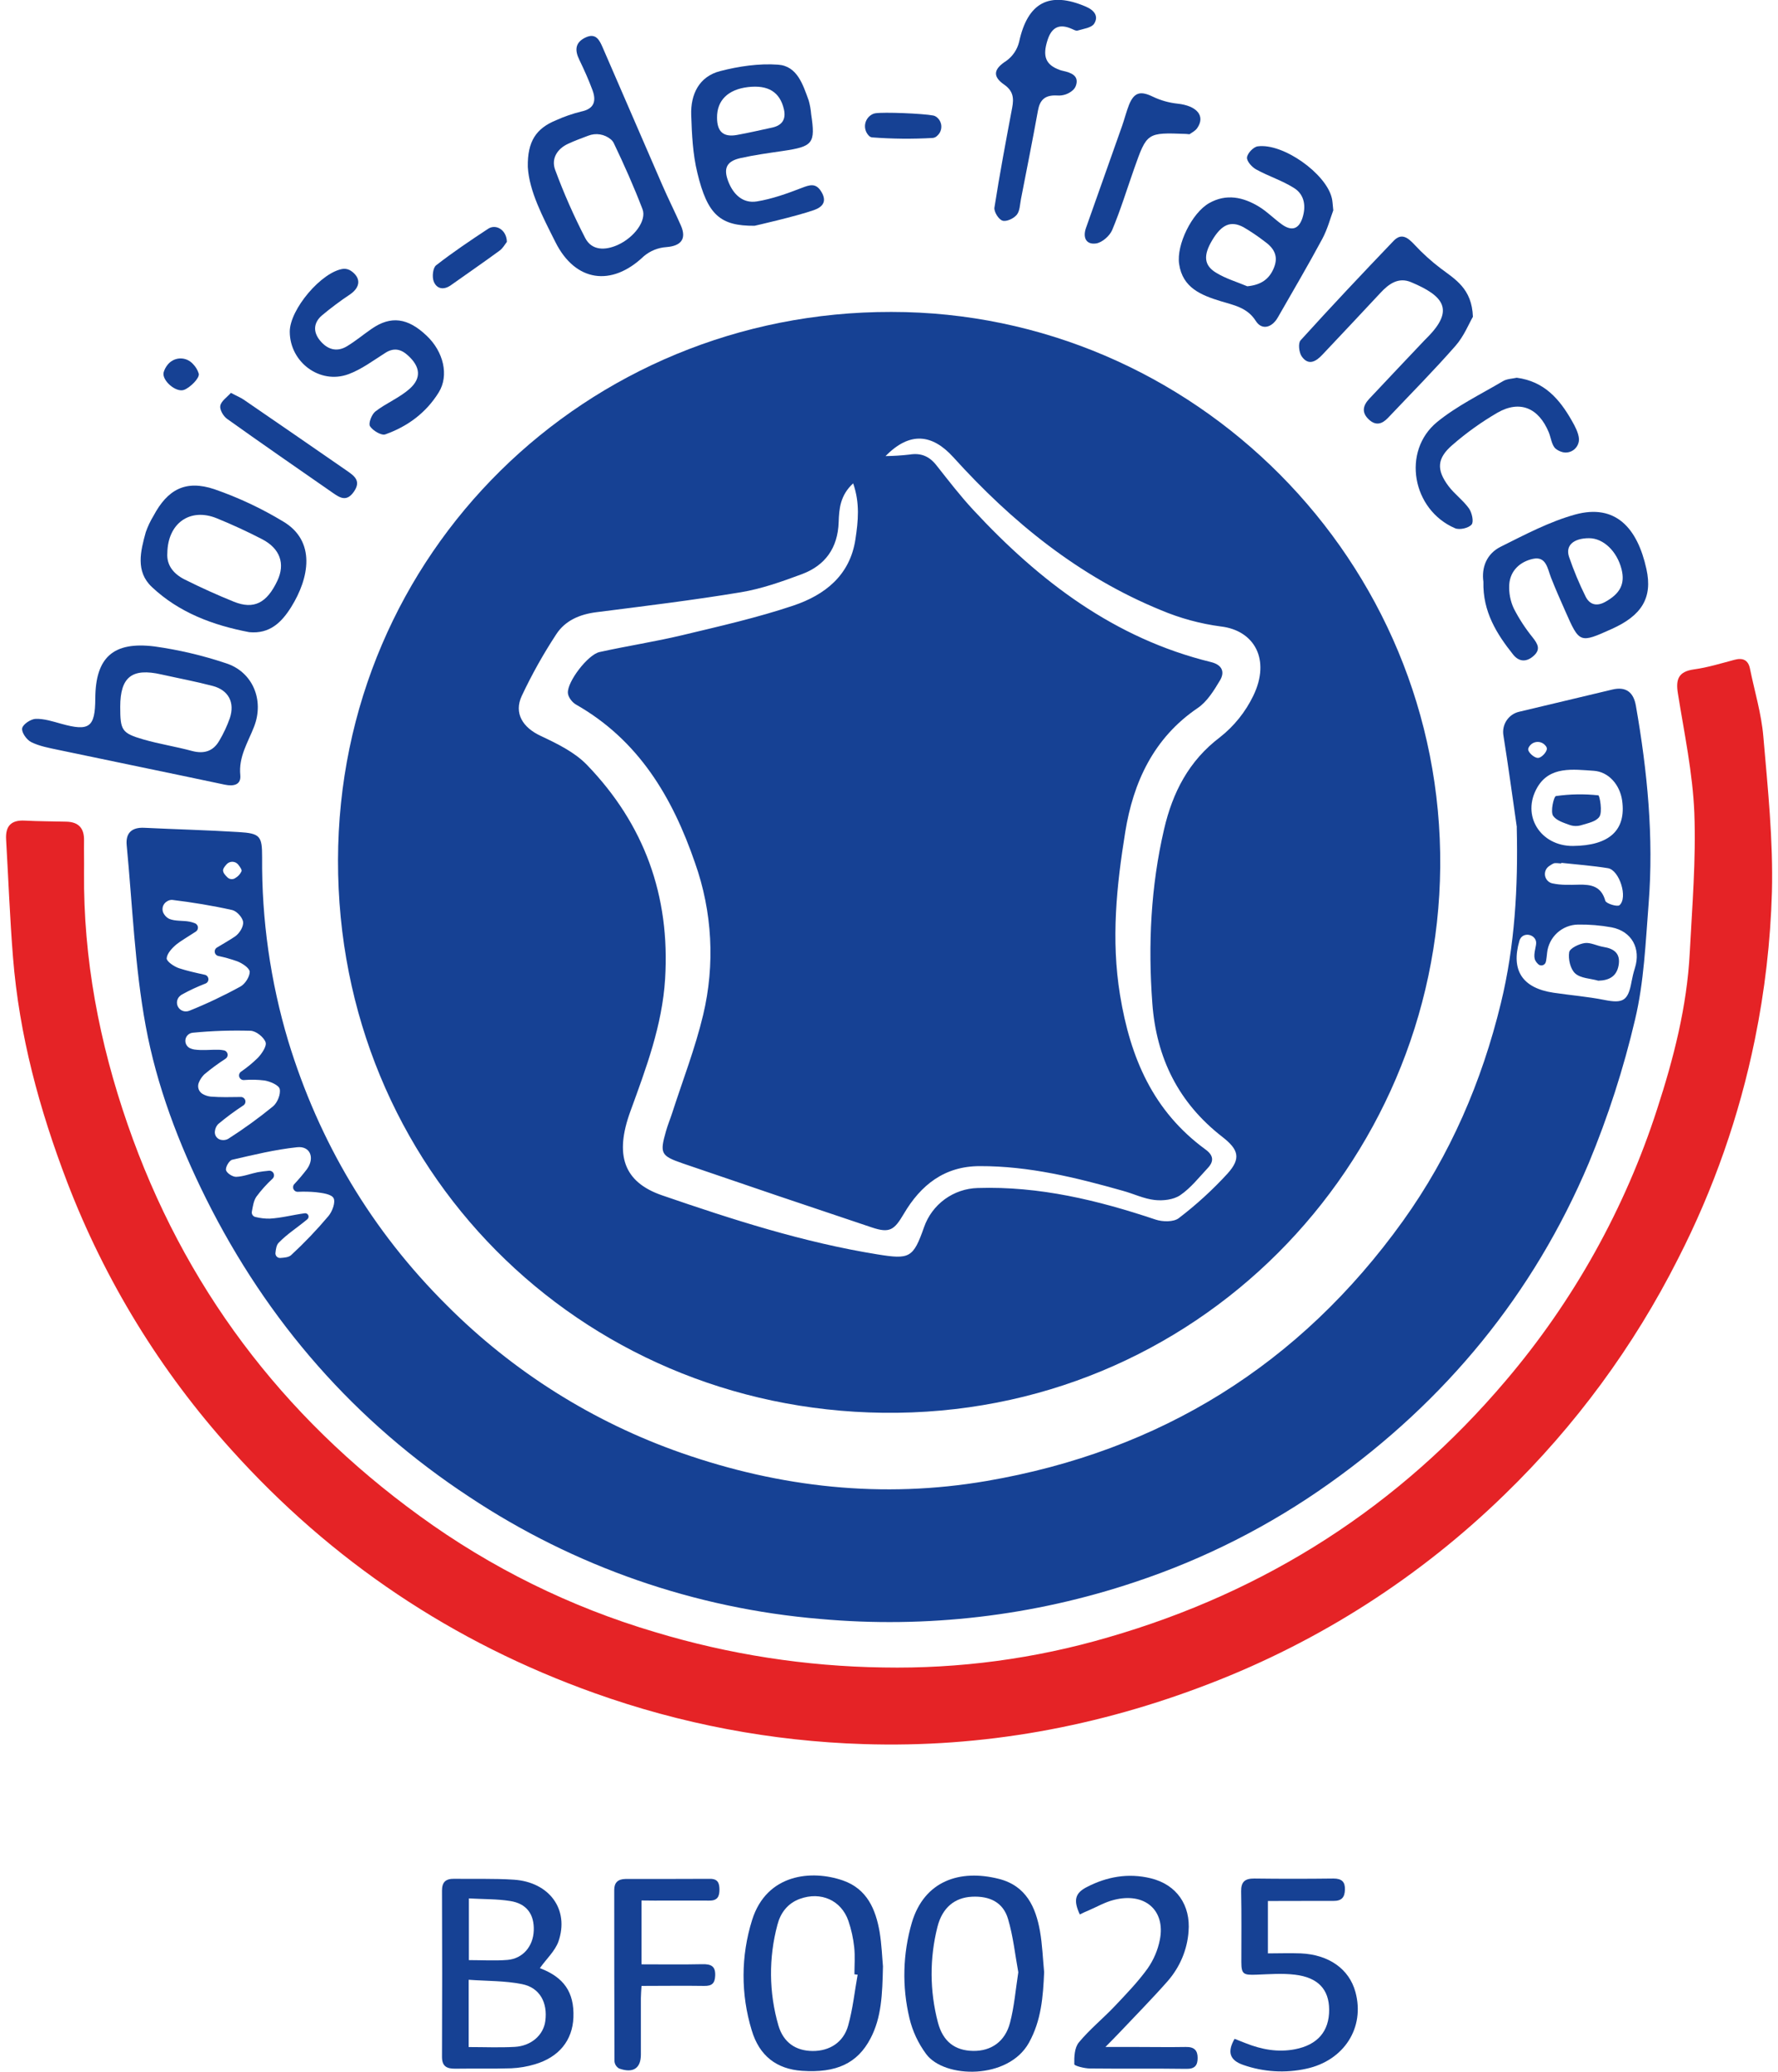 <svg width="103" height="120" viewBox="0 0 103 120" fill="none" xmlns="http://www.w3.org/2000/svg">
<g clip-path="url(#clip0_2990_8383)">
<path d="M51.639 18.068C69.125 18.068 83.595 32.479 83.432 50.231C83.271 67.449 69.304 82.054 51.15 81.832C33.539 81.616 19.549 67.678 19.581 49.823C19.614 32.035 33.963 18.036 51.639 18.068ZM51.3 26.418C51.764 26.413 52.227 26.383 52.688 26.33C53.344 26.222 53.829 26.424 54.238 26.94C54.938 27.824 55.625 28.722 56.391 29.545C60.216 33.667 64.566 36.983 70.153 38.349C70.796 38.506 70.971 38.919 70.671 39.415C70.32 40.002 69.924 40.648 69.378 41.014C66.824 42.747 65.65 45.32 65.187 48.184C64.683 51.299 64.357 54.418 64.884 57.636C65.482 61.288 66.806 64.37 69.839 66.584C70.301 66.922 70.333 67.263 69.972 67.65C69.459 68.197 68.983 68.811 68.374 69.226C67.988 69.492 67.377 69.562 66.89 69.507C66.263 69.438 65.663 69.142 65.046 68.974C62.334 68.208 59.609 67.536 56.761 67.545C54.708 67.545 53.336 68.643 52.355 70.313C51.804 71.246 51.541 71.442 50.511 71.098C46.853 69.876 43.199 68.639 39.55 67.387C38.272 66.947 38.218 66.802 38.578 65.529C38.679 65.169 38.825 64.821 38.941 64.463C39.55 62.576 40.273 60.715 40.732 58.792C41.43 55.872 41.267 52.812 40.263 49.982C38.951 46.168 36.991 42.87 33.362 40.806C33.145 40.682 32.913 40.38 32.898 40.14C32.854 39.487 34.056 37.919 34.728 37.769C36.326 37.415 37.943 37.17 39.53 36.79C41.688 36.273 43.862 35.781 45.962 35.076C47.779 34.464 49.245 33.331 49.557 31.226C49.713 30.189 49.824 29.151 49.424 27.997C48.667 28.692 48.609 29.483 48.584 30.244C48.535 31.739 47.805 32.752 46.454 33.257C45.3 33.686 44.12 34.106 42.913 34.306C40.137 34.767 37.341 35.105 34.547 35.461C33.582 35.582 32.739 35.945 32.224 36.738C31.475 37.879 30.808 39.071 30.227 40.305C29.754 41.321 30.294 42.141 31.308 42.618C32.264 43.068 33.286 43.562 34.003 44.305C37.322 47.744 38.827 51.886 38.53 56.699C38.363 59.401 37.423 61.885 36.517 64.375C35.599 66.891 36.117 68.469 38.358 69.238C42.438 70.642 46.541 71.963 50.821 72.655C52.694 72.957 52.902 72.872 53.531 71.078C53.758 70.43 54.177 69.867 54.731 69.462C55.286 69.058 55.95 68.831 56.636 68.813C60.203 68.698 63.596 69.519 66.945 70.642C67.345 70.776 67.987 70.79 68.285 70.56C69.302 69.784 70.248 68.919 71.112 67.976C71.903 67.096 71.759 66.586 70.8 65.843C68.277 63.879 66.988 61.295 66.754 58.107C66.502 54.705 66.666 51.34 67.437 48.023C67.927 45.916 68.86 44.074 70.672 42.704C71.492 42.059 72.153 41.235 72.606 40.295C73.615 38.209 72.671 36.515 70.727 36.287C69.531 36.129 68.362 35.81 67.251 35.341C62.509 33.401 58.63 30.248 55.227 26.484C54.003 25.133 52.701 24.986 51.3 26.418Z" fill="#164194"/>
<path d="M87.869 47.9C87.613 46.13 87.375 44.357 87.092 42.591C87.043 42.291 87.109 41.983 87.278 41.73C87.446 41.477 87.704 41.297 88 41.228C89.797 40.794 91.596 40.379 93.393 39.943C94.207 39.746 94.634 40.111 94.767 40.876C95.433 44.671 95.808 48.491 95.505 52.343C95.329 54.588 95.239 56.874 94.721 59.048C94.054 61.893 93.156 64.678 92.035 67.376C88.825 74.972 83.75 81.132 77.028 85.911C73.57 88.374 69.763 90.305 65.735 91.641C59.87 93.604 53.664 94.33 47.505 93.774C40.257 93.168 33.278 90.743 27.214 86.722C20.566 82.359 15.497 76.562 11.935 69.424C10.345 66.226 9.082 62.904 8.441 59.429C7.806 55.988 7.675 52.453 7.339 48.957C7.272 48.255 7.628 47.914 8.352 47.948C10.175 48.036 11.999 48.082 13.821 48.195C15.074 48.27 15.187 48.424 15.184 49.661C15.155 53.264 15.665 56.852 16.698 60.303C18.486 66.159 21.535 71.285 25.886 75.609C29.711 79.446 34.354 82.368 39.467 84.156C45.215 86.167 51.138 86.813 57.149 85.783C67.216 84.058 75.296 79.049 81.272 70.724C84.015 66.9 85.842 62.65 86.948 58.101C87.758 54.776 87.947 51.377 87.866 47.94C87.868 47.927 87.869 47.914 87.869 47.9ZM12.658 55.375C12.604 55.366 12.553 55.339 12.514 55.299C12.476 55.26 12.45 55.209 12.442 55.154C12.433 55.099 12.442 55.043 12.467 54.993C12.492 54.943 12.532 54.903 12.581 54.877C12.923 54.67 13.36 54.42 13.62 54.24C13.879 54.06 14.112 53.672 14.084 53.408C14.056 53.144 13.713 52.771 13.449 52.711C12.304 52.455 11.14 52.266 9.975 52.124C9.872 52.12 9.769 52.148 9.682 52.205C9.618 52.24 9.562 52.289 9.518 52.348C9.474 52.406 9.442 52.474 9.426 52.545C9.41 52.617 9.41 52.692 9.424 52.764C9.439 52.836 9.469 52.904 9.512 52.963C9.584 53.073 9.683 53.163 9.801 53.222C10.155 53.371 10.593 53.31 10.986 53.386C11.089 53.407 11.191 53.438 11.29 53.476C11.337 53.494 11.378 53.524 11.409 53.564C11.441 53.604 11.46 53.652 11.466 53.702C11.471 53.753 11.462 53.803 11.441 53.849C11.419 53.895 11.385 53.934 11.343 53.961C10.95 54.216 10.411 54.544 10.238 54.688C9.979 54.901 9.677 55.221 9.656 55.507C9.644 55.687 10.088 55.991 10.377 56.084C10.83 56.232 11.297 56.337 11.842 56.457C11.902 56.465 11.958 56.494 12 56.537C12.041 56.581 12.067 56.638 12.072 56.698C12.078 56.759 12.062 56.819 12.029 56.87C11.995 56.92 11.945 56.958 11.887 56.976C11.426 57.155 10.976 57.364 10.543 57.603C10.481 57.639 10.425 57.684 10.377 57.737C10.314 57.81 10.272 57.9 10.257 57.995C10.243 58.091 10.255 58.189 10.294 58.278C10.333 58.367 10.397 58.443 10.477 58.497C10.558 58.551 10.652 58.581 10.749 58.583C10.822 58.586 10.895 58.575 10.963 58.548C11.981 58.139 12.973 57.668 13.934 57.14C14.2 56.993 14.466 56.575 14.466 56.291C14.459 56.075 14.04 55.796 13.75 55.684C13.394 55.557 13.029 55.453 12.658 55.375ZM89.556 55.686C89.55 55.736 89.53 55.783 89.498 55.822C89.466 55.861 89.424 55.891 89.377 55.907C89.329 55.923 89.278 55.925 89.229 55.914C89.18 55.902 89.135 55.877 89.1 55.84C88.817 55.566 88.854 55.354 88.982 54.722V54.713C89.083 54.164 88.289 53.913 88.05 54.41C88.039 54.435 88.03 54.46 88.022 54.485C87.514 56.218 88.203 57.233 89.995 57.501C90.975 57.648 91.967 57.725 92.936 57.918C94.024 58.135 94.318 57.973 94.518 56.852C94.566 56.589 94.63 56.329 94.71 56.074C95.069 54.94 94.529 53.941 93.362 53.715C92.721 53.598 92.069 53.544 91.417 53.553C90.97 53.56 90.541 53.731 90.21 54.032C89.88 54.334 89.671 54.746 89.624 55.191C89.612 55.357 89.586 55.517 89.56 55.686H89.556ZM17.654 70.276C17.696 70.27 17.738 70.278 17.775 70.298C17.812 70.319 17.841 70.35 17.859 70.389C17.876 70.427 17.881 70.47 17.872 70.511C17.863 70.552 17.841 70.589 17.81 70.617C17.26 71.084 16.632 71.473 16.136 71.991C16.014 72.124 15.983 72.339 15.958 72.56C15.952 72.6 15.955 72.641 15.968 72.68C15.98 72.718 16.001 72.754 16.029 72.783C16.057 72.812 16.091 72.835 16.129 72.849C16.167 72.863 16.208 72.868 16.248 72.864C16.488 72.847 16.726 72.827 16.865 72.7C17.633 71.991 18.356 71.234 19.03 70.434C19.252 70.168 19.448 69.635 19.324 69.399C19.2 69.163 18.658 69.098 18.299 69.055C17.955 69.024 17.61 69.016 17.265 69.032C17.211 69.037 17.156 69.024 17.109 68.996C17.062 68.969 17.025 68.927 17.002 68.877C16.979 68.828 16.973 68.772 16.983 68.718C16.992 68.665 17.019 68.615 17.058 68.577C17.312 68.305 17.553 68.021 17.778 67.725C18.252 67.07 17.972 66.367 17.212 66.451C15.944 66.584 14.693 66.89 13.448 67.177C13.28 67.216 13.049 67.608 13.095 67.782C13.142 67.957 13.48 68.173 13.684 68.165C14.1 68.15 14.509 67.982 14.927 67.898C15.136 67.858 15.349 67.836 15.562 67.814C15.62 67.805 15.678 67.814 15.73 67.841C15.782 67.868 15.823 67.91 15.848 67.963C15.873 68.016 15.88 68.075 15.868 68.132C15.856 68.189 15.826 68.24 15.782 68.278C15.44 68.595 15.127 68.943 14.85 69.318C14.692 69.555 14.648 69.869 14.592 70.175C14.584 70.21 14.584 70.246 14.591 70.281C14.598 70.317 14.611 70.35 14.632 70.38C14.652 70.41 14.678 70.435 14.708 70.454C14.738 70.474 14.772 70.487 14.807 70.493C15.075 70.559 15.35 70.591 15.625 70.586C16.309 70.549 16.979 70.365 17.657 70.276H17.654ZM13.926 63.541C13.987 63.535 14.047 63.55 14.098 63.584C14.149 63.617 14.187 63.667 14.206 63.725C14.224 63.784 14.222 63.846 14.2 63.903C14.177 63.96 14.136 64.007 14.083 64.038C13.579 64.368 13.095 64.727 12.633 65.115C12.538 65.217 12.476 65.345 12.456 65.484C12.441 65.547 12.44 65.614 12.454 65.678C12.467 65.742 12.495 65.803 12.534 65.855C12.574 65.908 12.625 65.951 12.683 65.981C12.741 66.012 12.805 66.029 12.87 66.033C12.989 66.046 13.109 66.024 13.215 65.967C14.119 65.39 14.988 64.76 15.818 64.082C16.07 63.872 16.271 63.378 16.204 63.078C16.154 62.853 15.654 62.642 15.328 62.585C14.935 62.536 14.539 62.527 14.144 62.558C14.084 62.565 14.024 62.551 13.973 62.519C13.922 62.487 13.883 62.439 13.863 62.382C13.843 62.325 13.843 62.263 13.863 62.206C13.883 62.149 13.921 62.1 13.973 62.068C14.315 61.832 14.637 61.567 14.935 61.276C15.168 61.03 15.468 60.59 15.384 60.364C15.277 60.068 14.83 59.716 14.518 59.705C13.395 59.672 12.27 59.71 11.151 59.82C11.087 59.827 11.026 59.848 10.971 59.881C10.896 59.925 10.834 59.989 10.793 60.066C10.752 60.143 10.733 60.23 10.739 60.318C10.744 60.405 10.774 60.489 10.824 60.56C10.874 60.632 10.943 60.688 11.023 60.722C11.099 60.755 11.179 60.779 11.26 60.791C11.732 60.859 12.223 60.791 12.705 60.806C12.789 60.81 12.872 60.82 12.954 60.837C13.009 60.843 13.06 60.867 13.101 60.905C13.142 60.943 13.17 60.992 13.181 61.046C13.193 61.1 13.187 61.157 13.165 61.208C13.143 61.258 13.105 61.301 13.058 61.33C12.629 61.606 12.219 61.909 11.829 62.237C11.699 62.367 11.596 62.521 11.525 62.69C11.467 62.816 11.461 62.959 11.507 63.089C11.554 63.219 11.65 63.325 11.774 63.385C11.908 63.455 12.053 63.501 12.203 63.518C12.774 63.565 13.349 63.549 13.926 63.541ZM91.126 49C93.24 48.98 94.211 48.082 93.971 46.366C93.838 45.456 93.192 44.703 92.325 44.646C91.136 44.569 89.786 44.365 89.063 45.597C88.104 47.234 89.244 49.016 91.126 49ZM90.446 49.978V50.013C90.285 50.013 90.096 49.958 89.971 50.025C89.898 50.063 89.825 50.107 89.754 50.158C89.662 50.217 89.589 50.301 89.544 50.401C89.5 50.501 89.486 50.612 89.504 50.72C89.523 50.828 89.573 50.928 89.648 51.008C89.722 51.087 89.819 51.143 89.926 51.168H89.935C90.422 51.277 90.944 51.255 91.45 51.243C92.173 51.225 92.761 51.329 92.996 52.175C93.04 52.337 93.689 52.538 93.815 52.433C94.32 52.006 93.815 50.395 93.149 50.288C92.256 50.143 91.35 50.077 90.446 49.978ZM13.811 50.093C13.771 50.04 13.72 49.997 13.662 49.966C13.603 49.936 13.539 49.919 13.473 49.916C13.407 49.914 13.341 49.926 13.28 49.952C13.22 49.978 13.165 50.018 13.122 50.067C12.998 50.21 12.914 50.322 12.922 50.428C12.93 50.562 13.046 50.695 13.171 50.816C13.233 50.878 13.315 50.916 13.402 50.922C13.49 50.928 13.576 50.902 13.646 50.849C13.797 50.761 13.917 50.628 13.99 50.468C14.017 50.378 13.935 50.259 13.811 50.093ZM89.508 43.163C89.445 43.094 89.366 43.041 89.278 43.009C89.191 42.977 89.096 42.967 89.004 42.979C88.911 42.991 88.823 43.025 88.746 43.078C88.67 43.132 88.607 43.203 88.564 43.285C88.534 43.334 88.523 43.392 88.533 43.448C88.589 43.65 88.919 43.916 89.111 43.901C89.303 43.886 89.604 43.566 89.613 43.368C89.605 43.29 89.567 43.219 89.508 43.168V43.163Z" fill="#164194"/>
<path d="M51.153 96.584C55.561 96.667 59.956 96.08 64.188 94.841C73.342 92.198 81.053 87.262 87.239 79.96C91.162 75.344 94.139 70.001 96 64.235C96.955 61.303 97.725 58.303 97.887 55.199C98.027 52.496 98.256 49.783 98.153 47.089C98.059 44.77 97.568 42.464 97.2 40.159C97.067 39.338 97.239 38.897 98.132 38.773C98.931 38.663 99.701 38.423 100.478 38.218C100.966 38.085 101.277 38.234 101.376 38.73C101.642 40.041 102.041 41.343 102.151 42.669C102.409 45.661 102.725 48.666 102.649 51.661C102.566 54.534 102.235 57.395 101.659 60.211C100.759 64.632 99.26 68.908 97.204 72.922C94.644 77.989 91.257 82.594 87.184 86.546C82.288 91.323 76.473 95.055 70.092 97.514C63.629 100.017 56.919 101.246 50.019 101.022C44.701 100.856 39.441 99.858 34.431 98.065C26.223 95.133 19.21 90.432 13.394 83.964C9.299 79.429 6.078 74.175 3.891 68.469C2.282 64.26 1.112 59.958 0.754 55.459C0.571 53.194 0.487 50.911 0.354 48.636C0.306 47.852 0.638 47.488 1.441 47.532C2.244 47.576 3.05 47.571 3.856 47.594C4.547 47.612 4.879 47.971 4.868 48.666C4.859 49.283 4.877 49.902 4.868 50.52C4.824 55.539 5.752 60.39 7.39 65.117C10.628 74.467 16.311 82.003 24.3 87.799C28.429 90.807 33.042 93.084 37.94 94.533C42.227 95.829 46.674 96.52 51.153 96.584Z" fill="#E52326"/>
<path d="M30.577 9.671C30.55 8.185 31.056 7.436 32.224 6.96C32.688 6.751 33.171 6.584 33.665 6.462C34.433 6.305 34.553 5.844 34.321 5.217C34.1 4.616 33.833 4.029 33.554 3.45C33.288 2.902 33.32 2.461 33.911 2.176C34.524 1.88 34.733 2.335 34.918 2.761C36.074 5.412 37.213 8.071 38.369 10.723C38.711 11.508 39.097 12.274 39.442 13.057C39.787 13.841 39.454 14.248 38.602 14.313C38.119 14.346 37.66 14.532 37.291 14.846C35.426 16.629 33.328 16.32 32.18 14.032C31.433 12.544 30.657 11.078 30.577 9.671ZM35.384 8.072C35.205 7.923 34.99 7.825 34.761 7.787C34.531 7.75 34.296 7.775 34.079 7.859C33.666 8.013 33.28 8.157 32.911 8.328C32.272 8.622 31.921 9.199 32.162 9.843C32.661 11.196 33.245 12.516 33.907 13.797C34.291 14.526 35.067 14.505 35.765 14.197C36.741 13.764 37.472 12.771 37.221 12.117C36.723 10.817 36.156 9.542 35.556 8.288C35.514 8.205 35.455 8.131 35.384 8.072Z" fill="#164194"/>
<path d="M5.52 40.462C5.531 38.094 6.542 37.139 8.962 37.445C10.365 37.642 11.747 37.967 13.09 38.417C14.641 38.915 15.316 40.549 14.72 42.088C14.367 43.001 13.813 43.833 13.921 44.901C13.973 45.459 13.536 45.56 13.017 45.449C9.796 44.766 6.568 44.107 3.346 43.429C2.822 43.318 2.281 43.22 1.806 42.984C1.539 42.85 1.24 42.419 1.284 42.184C1.328 41.95 1.782 41.651 2.063 41.638C2.557 41.624 3.063 41.788 3.551 41.924C5.176 42.376 5.512 42.13 5.52 40.462ZM6.965 40.944C6.965 42.301 7.05 42.465 8.307 42.831C9.231 43.097 10.19 43.245 11.121 43.497C11.816 43.682 12.351 43.518 12.705 42.901C12.95 42.488 13.154 42.051 13.314 41.598C13.615 40.692 13.241 39.975 12.323 39.732C11.341 39.474 10.339 39.287 9.349 39.066C7.646 38.675 6.963 39.212 6.965 40.944Z" fill="#164194"/>
<path d="M77.237 12.184C77.077 12.608 76.909 13.262 76.598 13.841C75.774 15.375 74.89 16.875 74.025 18.387C73.678 18.994 73.093 19.134 72.751 18.594C72.255 17.808 71.474 17.678 70.717 17.446C69.58 17.096 68.51 16.674 68.307 15.293C68.141 14.182 69.05 12.328 70.048 11.764C71.047 11.201 72.028 11.417 72.942 11.976C73.418 12.267 73.816 12.684 74.273 13.008C74.806 13.385 75.229 13.296 75.448 12.632C75.666 11.968 75.581 11.287 74.979 10.9C74.292 10.461 73.489 10.211 72.771 9.815C72.525 9.682 72.215 9.335 72.239 9.119C72.264 8.877 72.613 8.51 72.859 8.477C74.324 8.278 76.81 10.045 77.15 11.463C77.193 11.622 77.196 11.786 77.237 12.184ZM72.26 16.582C73.059 16.503 73.545 16.165 73.811 15.48C74.077 14.795 73.767 14.342 73.239 13.97C72.857 13.676 72.456 13.406 72.04 13.162C71.294 12.763 70.766 13.005 70.22 13.919C69.705 14.783 69.735 15.368 70.449 15.797C71.011 16.142 71.658 16.33 72.265 16.586L72.26 16.582Z" fill="#164194"/>
<path d="M85.933 33.697C85.816 32.866 86.124 32.072 86.936 31.668C88.338 30.969 89.753 30.218 91.249 29.803C93.592 29.162 94.856 30.586 95.376 32.952C95.757 34.657 95.07 35.664 93.379 36.427C91.504 37.27 91.502 37.271 90.668 35.377C90.387 34.739 90.102 34.102 89.849 33.452C89.648 32.933 89.57 32.208 88.812 32.369C88.078 32.525 87.487 33.036 87.431 33.858C87.403 34.337 87.494 34.817 87.698 35.252C88.004 35.848 88.372 36.411 88.795 36.932C89.072 37.292 89.265 37.599 88.862 37.973C88.46 38.348 88.018 38.36 87.664 37.924C86.7 36.715 85.892 35.429 85.933 33.697ZM92.058 31.174C91.158 31.174 90.672 31.592 90.897 32.259C91.164 33.041 91.483 33.805 91.85 34.546C92.079 35.012 92.478 35.148 92.99 34.864C93.848 34.391 94.151 33.825 93.938 32.974C93.672 31.928 92.886 31.175 92.054 31.174H92.058Z" fill="#164194"/>
<path d="M43.712 13.078C41.737 13.091 40.986 12.463 40.398 10.012C40.132 8.929 40.08 7.784 40.042 6.663C40.001 5.464 40.498 4.432 41.719 4.118C42.804 3.839 43.969 3.666 45.078 3.746C46.187 3.826 46.515 4.906 46.849 5.821C46.921 6.079 46.969 6.344 46.99 6.611C47.245 8.309 47.103 8.486 45.352 8.744C44.531 8.865 43.707 8.976 42.897 9.157C42.088 9.338 41.893 9.752 42.194 10.523C42.482 11.261 43.034 11.798 43.843 11.668C44.725 11.525 45.59 11.214 46.428 10.891C46.909 10.705 47.263 10.576 47.584 11.113C47.922 11.678 47.649 11.99 47.163 12.165C46.118 12.534 43.712 13.078 43.712 13.078ZM41.538 6.814C41.538 7.63 41.909 7.959 42.693 7.817C43.377 7.694 44.053 7.536 44.732 7.39C45.31 7.264 45.545 6.907 45.412 6.33C45.181 5.328 44.496 4.908 43.335 5.044C42.174 5.18 41.53 5.814 41.538 6.814Z" fill="#164194"/>
<path d="M14.441 36.617C12.346 36.218 10.377 35.489 8.796 33.999C7.839 33.098 8.141 31.924 8.445 30.824C8.56 30.495 8.709 30.179 8.891 29.881C9.71 28.343 10.755 27.783 12.414 28.335C13.803 28.816 15.137 29.441 16.395 30.201C18.32 31.339 17.918 33.478 16.869 35.161C16.319 36.042 15.63 36.729 14.441 36.617ZM9.694 32.028C9.639 32.747 10.068 33.251 10.7 33.567C11.632 34.032 12.583 34.464 13.548 34.853C14.706 35.319 15.459 34.933 16.07 33.634C16.532 32.653 16.226 31.768 15.175 31.227C14.321 30.786 13.445 30.382 12.554 30.019C11.018 29.396 9.722 30.295 9.694 32.028Z" fill="#164194"/>
<path d="M85.326 18.349C85.1 18.737 84.809 19.471 84.319 20.03C83.064 21.462 81.719 22.818 80.409 24.202C80.066 24.564 79.7 24.679 79.293 24.294C78.861 23.887 78.959 23.487 79.319 23.102C80.385 21.968 81.454 20.835 82.528 19.704C82.583 19.646 82.64 19.59 82.697 19.533C84.275 17.941 83.629 17.134 81.741 16.343C81.013 16.04 80.459 16.437 79.971 16.963C78.856 18.163 77.73 19.351 76.607 20.545C76.234 20.945 75.798 21.198 75.409 20.645C75.249 20.416 75.192 19.874 75.344 19.712C77.11 17.763 78.916 15.848 80.736 13.947C81.195 13.468 81.57 13.775 81.947 14.178C82.406 14.672 82.907 15.126 83.444 15.535C84.294 16.177 85.27 16.713 85.326 18.349Z" fill="#164194"/>
<path d="M16.786 19.221C16.778 17.923 18.641 15.724 19.897 15.57C20.053 15.56 20.208 15.604 20.337 15.692C20.916 16.092 20.886 16.625 20.296 17.04C19.72 17.423 19.165 17.838 18.634 18.283C18.18 18.683 18.115 19.203 18.532 19.717C18.948 20.231 19.493 20.419 20.092 20.061C20.597 19.758 21.052 19.374 21.538 19.04C22.643 18.28 23.622 18.405 24.71 19.44C25.701 20.372 26.016 21.752 25.422 22.718C24.691 23.907 23.613 24.701 22.321 25.16C22.094 25.241 21.594 24.942 21.433 24.686C21.331 24.521 21.532 23.999 21.747 23.832C22.375 23.348 23.147 23.039 23.734 22.517C24.437 21.889 24.338 21.227 23.634 20.59C23.235 20.223 22.823 20.123 22.327 20.436C21.628 20.878 20.946 21.395 20.181 21.676C18.53 22.28 16.796 20.98 16.786 19.221Z" fill="#164194"/>
<path d="M62.147 5.227C62.026 5.335 61.884 5.417 61.73 5.47C61.577 5.522 61.414 5.543 61.252 5.532C60.524 5.488 60.242 5.798 60.132 6.389C59.821 8.104 59.48 9.812 59.146 11.524C59.084 11.839 59.084 12.219 58.901 12.442C58.717 12.664 58.299 12.854 58.073 12.78C57.846 12.707 57.571 12.26 57.608 12.022C57.91 10.088 58.274 8.157 58.635 6.241C58.74 5.69 58.7 5.273 58.181 4.908C57.465 4.414 57.575 3.99 58.294 3.527C58.666 3.262 58.93 2.87 59.038 2.425C59.532 0.146 60.785 -0.527 62.909 0.386C63.401 0.598 63.653 0.945 63.385 1.371C63.233 1.614 62.761 1.667 62.424 1.771C62.34 1.798 62.216 1.73 62.119 1.686C61.412 1.362 60.941 1.536 60.69 2.304C60.38 3.258 60.565 3.753 61.4 4.055C61.46 4.076 61.521 4.093 61.583 4.106C62.047 4.207 62.525 4.387 62.329 4.957C62.293 5.061 62.23 5.154 62.147 5.227Z" fill="#164194"/>
<path d="M87.866 21.88C89.464 22.089 90.35 23.123 91.061 24.376C91.244 24.7 91.44 25.06 91.469 25.416C91.47 25.441 91.47 25.467 91.469 25.493C91.461 25.613 91.425 25.73 91.364 25.834C91.302 25.938 91.217 26.026 91.115 26.091C91.013 26.156 90.898 26.196 90.778 26.208C90.657 26.22 90.536 26.203 90.424 26.159C90.314 26.12 90.211 26.063 90.12 25.99C89.887 25.79 89.854 25.363 89.721 25.042C89.135 23.626 88.051 23.163 86.754 23.901C85.828 24.44 84.954 25.064 84.146 25.767C83.24 26.543 83.202 27.208 83.91 28.154C84.26 28.622 84.762 28.978 85.099 29.452C85.271 29.696 85.387 30.224 85.249 30.385C85.074 30.59 84.552 30.709 84.292 30.598C81.806 29.532 81.192 26.134 83.252 24.444C84.396 23.511 85.767 22.845 87.054 22.086C87.292 21.937 87.622 21.937 87.866 21.88Z" fill="#164194"/>
<path d="M68.91 7.776L68.695 7.757C66.444 7.674 66.442 7.674 65.701 9.772C65.283 10.959 64.915 12.165 64.429 13.323C64.285 13.665 63.845 14.05 63.497 14.101C62.923 14.184 62.711 13.765 62.914 13.195C63.613 11.228 64.31 9.26 65.004 7.291C65.145 6.891 65.248 6.469 65.404 6.073C65.703 5.333 66.076 5.255 66.793 5.604C67.24 5.817 67.72 5.952 68.212 6.004C69.333 6.122 69.846 6.713 69.353 7.423C69.233 7.595 69.008 7.699 68.91 7.776Z" fill="#164194"/>
<path d="M13.377 22.755C13.71 22.934 13.932 23.022 14.127 23.155C16.118 24.52 18.105 25.889 20.088 27.262C20.512 27.557 20.947 27.848 20.495 28.488C20.079 29.079 19.697 28.839 19.277 28.546C17.231 27.121 15.176 25.707 13.152 24.259C12.937 24.105 12.716 23.726 12.762 23.499C12.817 23.227 13.151 23.01 13.377 22.755Z" fill="#164194"/>
<path d="M29.363 14.01C29.268 14.128 29.14 14.373 28.939 14.519C28.007 15.202 27.062 15.852 26.123 16.518C25.705 16.816 25.299 16.741 25.126 16.304C25.02 16.037 25.078 15.518 25.259 15.371C26.23 14.614 27.256 13.925 28.283 13.248C28.743 12.952 29.355 13.332 29.363 14.01Z" fill="#164194"/>
<path d="M54.069 6.692C54.127 6.705 54.183 6.729 54.232 6.763C54.319 6.823 54.391 6.902 54.442 6.994C54.494 7.086 54.524 7.188 54.531 7.294C54.537 7.399 54.52 7.504 54.48 7.602C54.44 7.699 54.379 7.787 54.3 7.857C54.233 7.93 54.143 7.977 54.045 7.99C52.867 8.059 51.687 8.047 50.511 7.957C50.435 7.944 50.366 7.904 50.318 7.844C50.233 7.753 50.171 7.643 50.138 7.524C50.104 7.404 50.099 7.278 50.124 7.156C50.149 7.035 50.203 6.921 50.281 6.824C50.359 6.727 50.459 6.651 50.572 6.6C50.615 6.583 50.66 6.57 50.705 6.562C51.19 6.482 53.465 6.574 54.069 6.692Z" fill="#164194"/>
<path d="M9.694 21.148C9.779 21.034 9.888 20.94 10.014 20.874C10.139 20.807 10.278 20.769 10.42 20.763C10.562 20.757 10.703 20.782 10.834 20.837C10.965 20.893 11.082 20.977 11.177 21.082C11.335 21.24 11.451 21.434 11.515 21.648C11.57 21.897 11.036 22.435 10.667 22.581C10.193 22.76 9.359 22.026 9.481 21.564C9.525 21.413 9.597 21.272 9.694 21.148Z" fill="#164194"/>
<path d="M92.59 56.805C92.132 56.672 91.567 56.672 91.249 56.381C90.972 56.132 90.84 55.551 90.903 55.158C90.939 54.927 91.469 54.672 91.804 54.625C92.14 54.578 92.521 54.79 92.888 54.849C93.509 54.946 93.887 55.235 93.766 55.915C93.654 56.549 93.224 56.789 92.59 56.805Z" fill="#164194"/>
<path d="M91.598 47.799C91.372 47.866 91.131 47.858 90.91 47.777C90.539 47.644 90.164 47.52 89.978 47.263C89.802 47.027 90.011 46.129 90.139 46.109C90.952 45.994 91.776 45.98 92.593 46.068C92.667 46.075 92.85 47.048 92.645 47.32C92.439 47.592 92.032 47.668 91.598 47.799Z" fill="#164194"/>
</g>
<g clip-path="url(#clip1_2990_8383)">
<path d="M31.274 114.001C32.662 114.523 33.274 115.393 33.218 116.855C33.166 118.185 32.382 119.159 30.98 119.571C30.539 119.703 30.081 119.781 29.619 119.801C28.537 119.836 27.454 119.807 26.37 119.824C25.855 119.831 25.602 119.664 25.605 119.131C25.618 115.925 25.618 112.718 25.605 109.51C25.605 109.026 25.808 108.818 26.308 108.825C27.458 108.843 28.61 108.8 29.76 108.876C31.825 109.01 32.993 110.602 32.351 112.456C32.152 113.014 31.643 113.476 31.274 114.001ZM27.15 118.571C28.063 118.571 28.941 118.609 29.813 118.561C30.778 118.509 31.484 117.875 31.59 117.065C31.732 115.996 31.273 115.13 30.239 114.925C29.248 114.726 28.209 114.751 27.15 114.673V118.571ZM27.163 109.956V113.535C27.94 113.535 28.67 113.582 29.391 113.524C30.287 113.452 30.887 112.739 30.921 111.824C30.956 110.879 30.507 110.256 29.55 110.111C28.794 109.99 28.017 110.01 27.163 109.961V109.956Z" fill="#164194"/>
<path d="M51.15 113.893C51.114 115.529 51.068 116.851 50.429 118.071C49.674 119.514 48.446 120.085 46.458 119.948C44.997 119.844 43.99 119.092 43.546 117.596C42.909 115.509 42.917 113.292 43.57 111.21C44.414 108.526 47.022 108.294 48.831 108.922C50.241 109.414 50.728 110.607 50.955 111.893C51.08 112.654 51.106 113.434 51.15 113.893ZM49.683 114.378L49.497 114.357C49.497 113.833 49.541 113.306 49.484 112.787C49.429 112.267 49.315 111.754 49.146 111.256C48.729 110.065 47.553 109.547 46.339 109.986C45.612 110.249 45.207 110.823 45.038 111.483C44.522 113.402 44.541 115.415 45.094 117.324C45.388 118.315 46.103 118.79 47.073 118.799C48.044 118.807 48.86 118.309 49.134 117.328C49.407 116.347 49.507 115.363 49.683 114.378Z" fill="#164194"/>
<path d="M60.487 114.233C60.426 115.648 60.324 117.031 59.605 118.323C58.402 120.479 54.709 120.395 53.656 118.98C53.19 118.352 52.86 117.643 52.683 116.894C52.248 115.065 52.297 113.161 52.826 111.355C53.55 108.939 55.608 108.261 57.856 108.827C59.449 109.227 59.999 110.472 60.246 111.856C60.384 112.642 60.41 113.442 60.487 114.233ZM58.991 114.243C58.806 113.235 58.697 112.167 58.395 111.148C58.114 110.196 57.343 109.809 56.3 109.863C55.316 109.914 54.593 110.485 54.309 111.6C53.847 113.421 53.855 115.322 54.332 117.139C54.624 118.261 55.326 118.776 56.372 118.794C57.418 118.811 58.231 118.252 58.512 117.157C58.755 116.23 58.832 115.264 58.99 114.243H58.991Z" fill="#164194"/>
<path d="M73.449 110.111V113.145C74.096 113.145 74.728 113.121 75.357 113.145C76.991 113.22 78.157 114.054 78.519 115.377C79.085 117.439 77.868 119.354 75.671 119.827C74.457 120.094 73.188 120.016 72.019 119.605C71.242 119.336 71.078 118.861 71.519 118.094C71.734 118.179 71.954 118.268 72.175 118.353C73.091 118.713 74.025 118.89 75.021 118.698C76.318 118.446 77.006 117.667 76.998 116.403C76.991 115.236 76.36 114.54 75.016 114.379C74.28 114.291 73.522 114.351 72.776 114.379C72.03 114.406 71.913 114.348 71.911 113.648C71.911 112.285 71.927 110.92 71.9 109.558C71.891 109.017 72.097 108.803 72.67 108.81C74.195 108.83 75.723 108.828 77.249 108.81C77.74 108.81 77.924 109.009 77.912 109.449C77.9 109.888 77.736 110.111 77.241 110.106C76.007 110.102 74.769 110.111 73.449 110.111Z" fill="#164194"/>
<path d="M62.554 110.891C62.175 110.078 62.27 109.659 62.952 109.307C64.117 108.703 65.354 108.478 66.662 108.795C68.163 109.16 68.982 110.353 68.852 111.886C68.775 112.939 68.351 113.943 67.64 114.756C66.753 115.763 65.799 116.73 64.871 117.712C64.636 117.964 64.394 118.202 64.037 118.566H65.845C66.796 118.566 67.746 118.583 68.695 118.566C69.192 118.553 69.383 118.778 69.379 119.204C69.379 119.611 69.234 119.847 68.715 119.833C66.857 119.806 64.998 119.833 63.146 119.812C62.825 119.812 62.237 119.658 62.234 119.567C62.225 119.14 62.243 118.61 62.5 118.3C63.124 117.545 63.904 116.915 64.584 116.196C65.264 115.477 65.922 114.795 66.48 114.023C66.832 113.519 67.073 112.953 67.19 112.358C67.532 110.639 66.31 109.588 64.522 110.049C64.017 110.175 63.552 110.445 63.072 110.653C62.891 110.724 62.724 110.807 62.554 110.891Z" fill="#164194"/>
<path d="M37.163 110.081V113.779C38.358 113.779 39.515 113.797 40.679 113.771C41.21 113.759 41.456 113.896 41.431 114.444C41.411 114.873 41.25 115.037 40.794 115.03C39.599 115.011 38.415 115.03 37.164 115.03C37.15 115.291 37.127 115.513 37.126 115.735C37.126 116.825 37.126 117.915 37.126 119.008C37.126 119.805 36.674 120.104 35.863 119.812C35.788 119.768 35.725 119.708 35.678 119.636C35.632 119.564 35.605 119.483 35.598 119.399C35.582 116.087 35.586 112.776 35.583 109.465C35.583 109.051 35.791 108.843 36.228 108.835C37.864 108.835 39.498 108.835 41.133 108.827C41.591 108.827 41.672 109.078 41.679 109.438C41.679 109.835 41.577 110.092 41.096 110.088C40.034 110.081 38.972 110.088 37.91 110.088L37.163 110.081Z" fill="#164194"/>
</g>
<defs>
<clipPath id="clip0_2990_8383">
<rect width="102.316" height="101.053" fill="white" transform="translate(0.342)"/>
</clipPath>
<clipPath id="clip1_2990_8383">
<rect width="53.053" height="11.368" fill="white" transform="translate(25.605 108.631)"/>
</clipPath>
</defs>
</svg>
